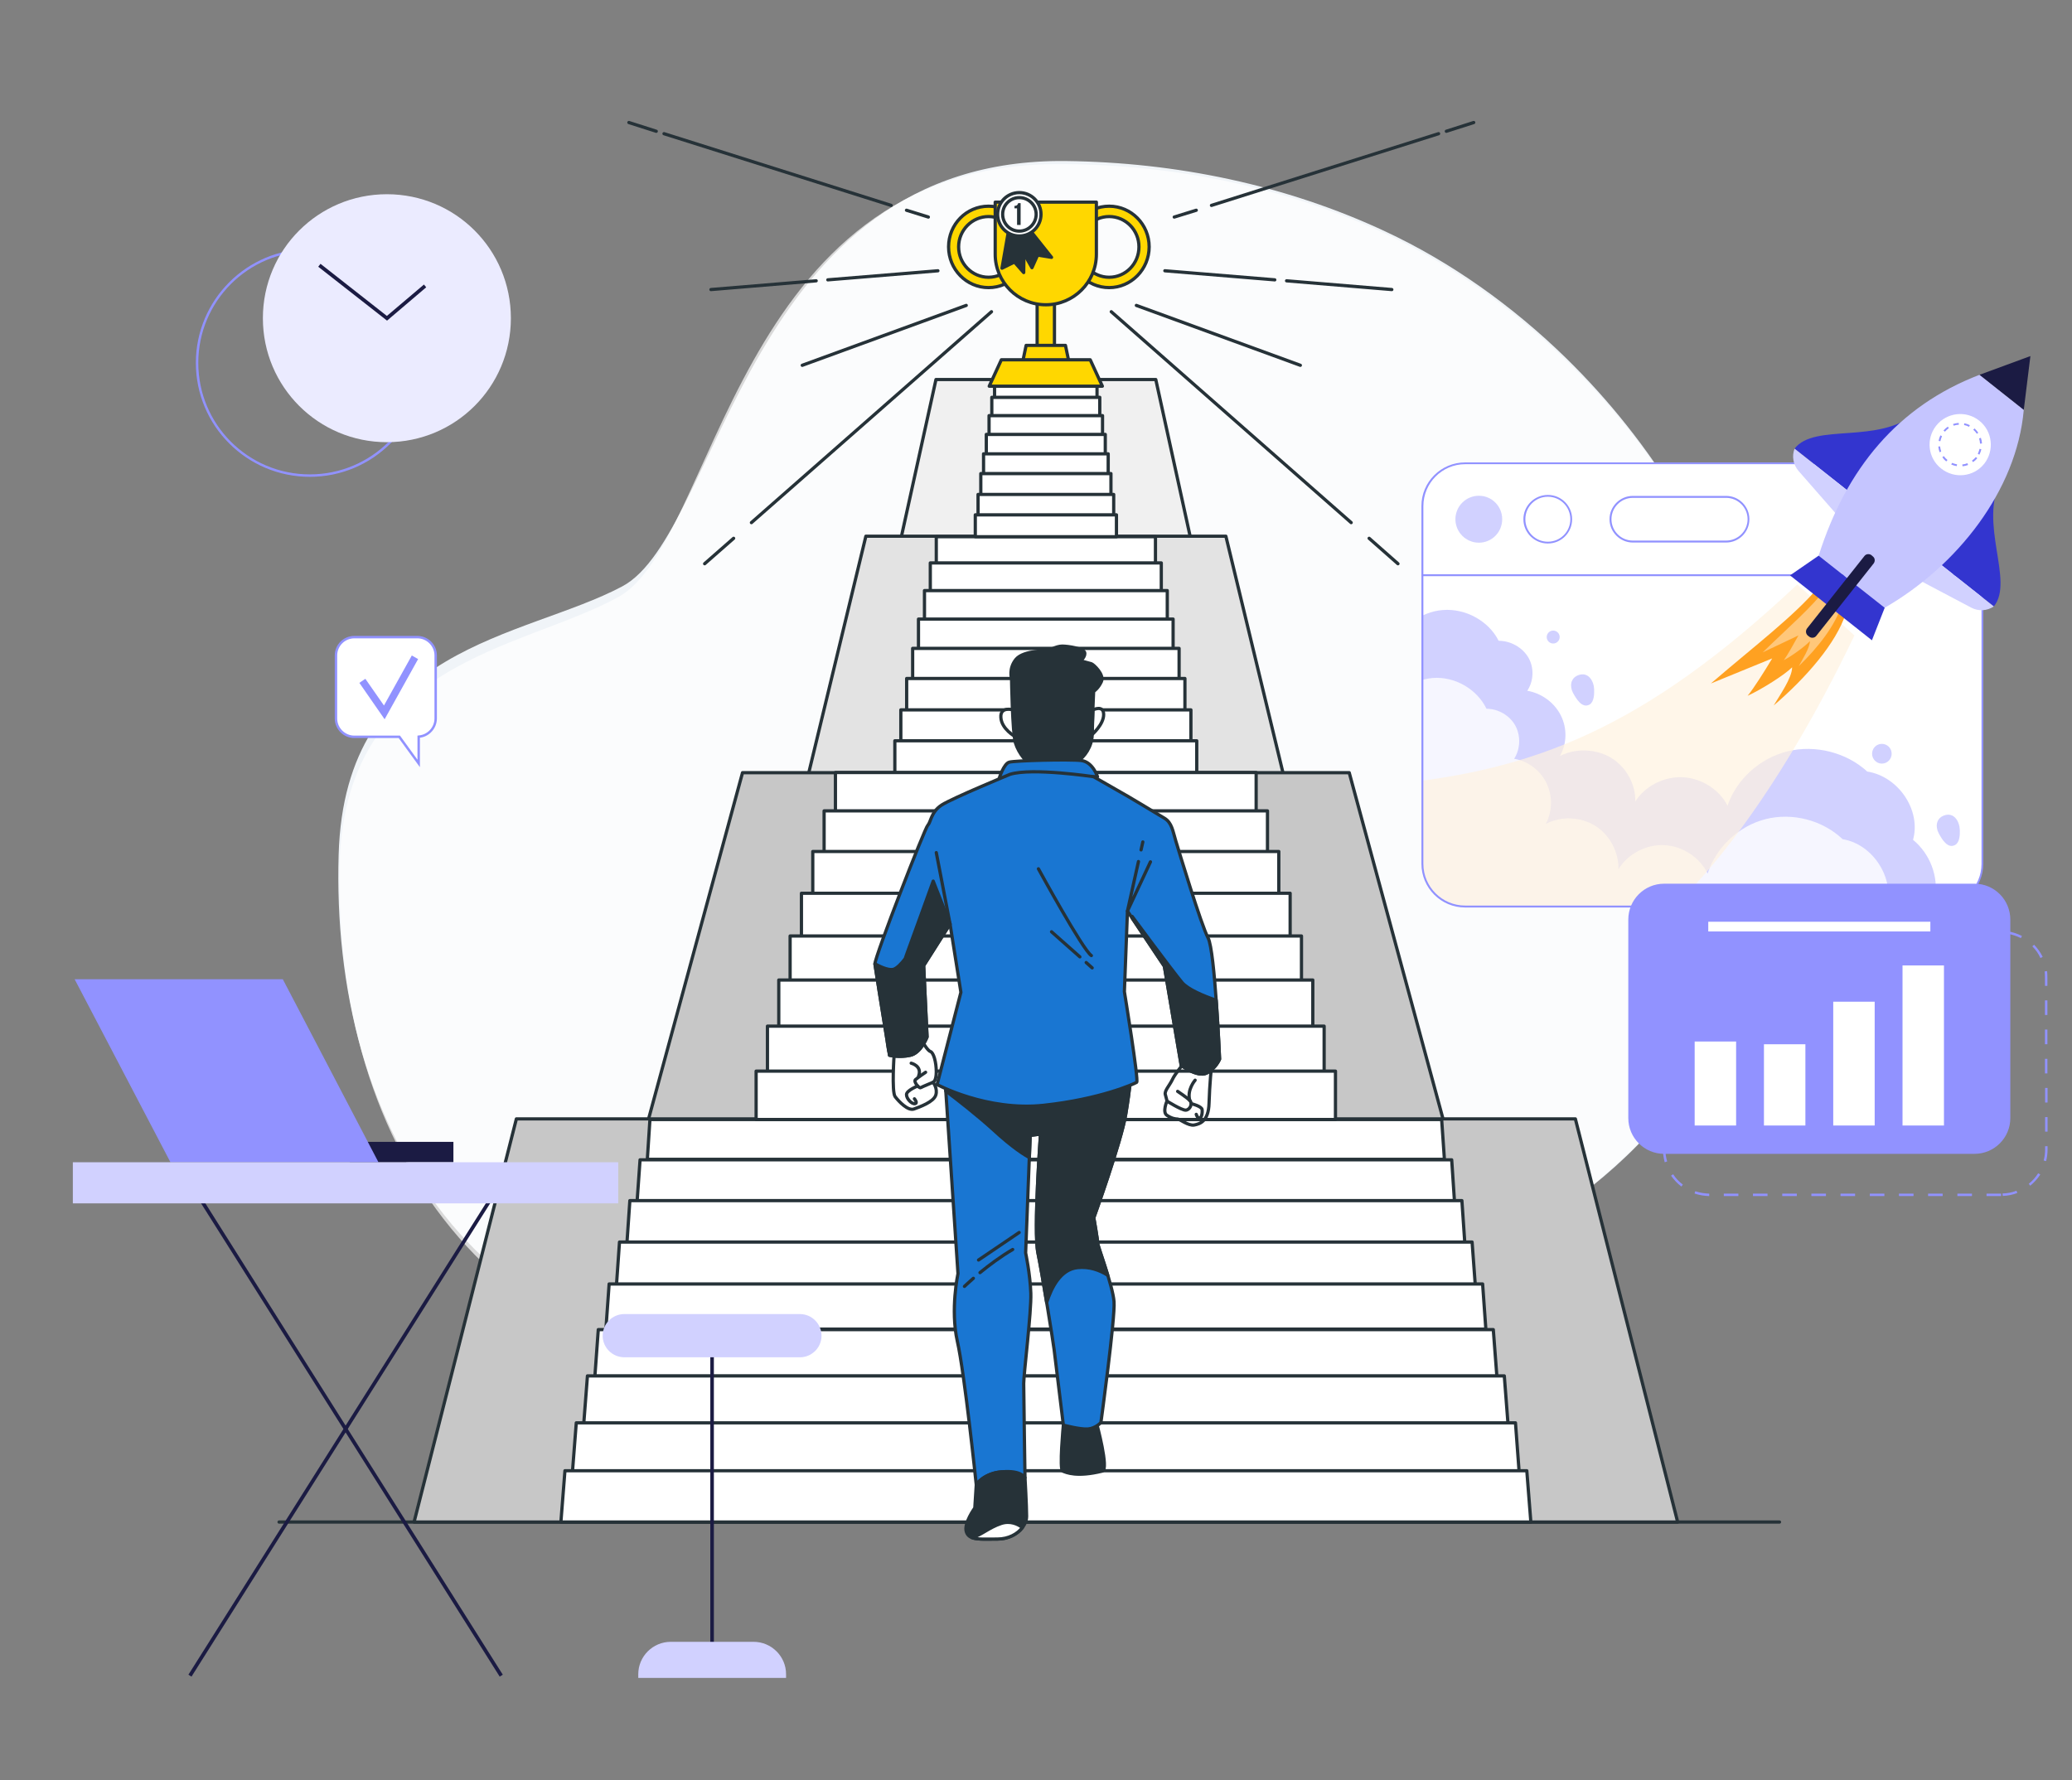 <svg version="1.2" xmlns="http://www.w3.org/2000/svg" viewBox="0 0 1280 1100" width="1280" height="1100"><rect x="0" y="0" width="1280" height="1100" fill="#808080" stroke="none"/><defs><clipPath clipPathUnits="userSpaceOnUse" id="cp1"><path d="m878.7 533.72c0 14.58 11.82 26.4 26.4 26.4h293.17c14.57 0 26.39-11.82 26.39-26.4v-178.37h-345.96z"/></clipPath></defs><style>.a{fill:#f0f4f8}.b{opacity:.7;fill:#fff}.c{fill:none;stroke:#263238;stroke-linecap:round;stroke-linejoin:round;stroke-width:2}.d{fill:#f0f0f0;stroke:#263238;stroke-linecap:round;stroke-linejoin:round;stroke-width:2}.e{fill:#e3e3e3;stroke:#263238;stroke-linecap:round;stroke-linejoin:round;stroke-width:2}.f{fill:#fff;stroke:#263238;stroke-linecap:round;stroke-linejoin:round;stroke-width:2}.g{fill:#c7c7c7;stroke:#263238;stroke-linecap:round;stroke-linejoin:round;stroke-width:2}.h{fill:#263238;stroke:#263238;stroke-linecap:round;stroke-linejoin:round;stroke-width:2}.i{fill:#1976d2;stroke:#263238;stroke-linecap:round;stroke-linejoin:round;stroke-width:2}.j{fill:#ffd700;stroke:#263238;stroke-linecap:round;stroke-linejoin:round;stroke-width:2}.k{fill:#263238}.l{fill:#fff}.m{fill:#d1d1ff}.n{opacity:.7;fill:#fff2e0}.o{fill:#ffa121}.p{opacity:.4;fill:#fff}.q{fill:#9192ff}.r{fill:#3335cf}.s{fill:#1b1b43}.t{fill:#c5c5ff}.u{fill:#ebebff}</style><path class="a" d="m967.5 221.3c-33.2-32.4-71.2-59.4-111.7-78.3-61.5-28.8-129.3-42.7-197.2-43.5-198.2-2.4-213.3 230.4-274.2 262.8-60.9 32.4-171.4 36.2-175.2 165.7-2.4 81.4 16.6 165.2 70.1 228.7 49 58.1 120.9 87.5 191.8 109.3 79.6 24.4 164 48.4 247.7 31.9 85.9-16.9 146.3-84.9 216.9-130.9 44.4-29 84.3-59.4 111.7-105.9 3.3-5.5 6.4-11.2 9.3-16.9 36.7-72.2 43.9-155.5 23.6-233.6-18.1-70.1-59.2-136.8-112.8-189.3z"/><path class="b" d="m962.8 218.1c-33.7-31.9-72.2-58.3-113-76.5-62-27.8-130-40.5-197.9-40.2-198.2 0.9-209.4 234-269.8 267.4-60.4 33.3-170.8 39-172.4 168.5-1 81.5 19.4 165 73.9 227.5 49.9 57.3 122.4 85.6 193.6 106.1 80 23.1 164.8 45.7 248.2 27.8 85.7-18.3 144.9-87.4 214.7-134.5 43.9-29.7 83.3-60.8 109.9-107.7 3.2-5.6 6.2-11.4 9-17.2 35.5-72.7 41.3-156.1 19.8-233.9-19.4-69.7-61.5-135.8-116-187.3z"/><path fill-rule="evenodd" class="c" d="m172.4 940.4h926.9"/><path class="d" d="m714 234.5h-135.8l-21.7 98.6h179.1z"/><path class="e" d="m757.3 331.3h-222.4l-35.5 147.1h293.4z"/><path fill-rule="evenodd" class="f" d="m713.8 331.6v17.8h-135.4v-17.8z"/><path fill-rule="evenodd" class="f" d="m717.4 347.8v18.2h-142.7v-18.2z"/><path fill-rule="evenodd" class="f" d="m721.1 364.9v18.6h-150v-18.6z"/><path fill-rule="evenodd" class="f" d="m724.7 382.5v19h-157.3v-19z"/><path fill-rule="evenodd" class="f" d="m728.4 400.6v19.4h-164.6v-19.4z"/><path fill-rule="evenodd" class="f" d="m732 419.2v19.7h-171.9v-19.7z"/><path fill-rule="evenodd" class="f" d="m735.7 438.6v20.1h-179.2v-20.1z"/><path fill-rule="evenodd" class="f" d="m739.3 457.7v20.4h-186.5v-20.4z"/><path fill-rule="evenodd" class="f" d="m677.7 234.8v11.8h-63.3v-11.8z"/><path fill-rule="evenodd" class="f" d="m679.4 245.5v12h-66.7v-12z"/><path fill-rule="evenodd" class="f" d="m681.1 256.8v12.3h-70.1v-12.3z"/><path fill-rule="evenodd" class="f" d="m682.8 268.4v12.6h-73.5v-12.6z"/><path fill-rule="evenodd" class="f" d="m684.6 280.4v12.8h-77v-12.8z"/><path fill-rule="evenodd" class="f" d="m686.3 292.6v13.1h-80.4v-13.1z"/><path fill-rule="evenodd" class="f" d="m688 305.5v13.3h-83.8v-13.3z"/><path fill-rule="evenodd" class="f" d="m689.7 318.1v13.5h-87.2v-13.5z"/><path class="g" d="m833.5 477.4h-374.8l-59.9 220.8h494.5z"/><path class="g" d="m973.2 691.3h-654.2l-63.2 249.1h780.6z"/><path class="f" d="m892.3 716.3h-492.4l1.6-24.6h489.1z"/><path class="f" d="m898.5 742h-504.9l1.8-25.4h501.4z"/><path class="f" d="m904.9 768h-517.6l1.8-26.2h514z"/><path class="f" d="m911.4 794.4h-530.6l1.9-27h526.7z"/><path class="f" d="m917.9 821.2h-543.6l2-27.9h539.6z"/><path class="f" d="m924.7 850.3h-557.2l2.1-28.8h552.9z"/><path class="f" d="m931.6 879.9h-571l2.3-29.8h566.4z"/><path class="f" d="m938.5 909.9h-584.9l2.4-30.8h580.2z"/><path class="f" d="m945.7 940.4h-599.2l2.5-31.7h594.2z"/><path fill-rule="evenodd" class="f" d="m776 477.3v26.2h-259.9v-26.2z"/><path fill-rule="evenodd" class="f" d="m783 501v26.7h-273.9v-26.7z"/><path fill-rule="evenodd" class="f" d="m790 526.1v27.2h-287.9v-27.2z"/><path fill-rule="evenodd" class="f" d="m797 551.9v27.7h-301.9v-27.7z"/><path fill-rule="evenodd" class="f" d="m804 578.3v28.3h-315.9v-28.3z"/><path fill-rule="evenodd" class="f" d="m811 605.5v28.8h-329.9v-28.8z"/><path fill-rule="evenodd" class="f" d="m818 634v29.4h-343.9v-29.4z"/><path fill-rule="evenodd" class="f" d="m825 661.8v29.9h-357.9v-29.9z"/><path fill-rule="evenodd" class="c" d="m453.2 332.6l-17.9 15.7"/><path fill-rule="evenodd" class="c" d="m612.5 192.6l-148.3 130.3"/><path fill-rule="evenodd" class="c" d="m596.9 188.7l-101.3 37"/><path fill-rule="evenodd" class="c" d="m504.2 173.5l-65 5.4"/><path fill-rule="evenodd" class="c" d="m579.4 167.3l-68 5.6"/><path fill-rule="evenodd" class="c" d="m405.4 81.1l-16.9-5.4"/><path class="f" d="m550.5 126.9l-140.3-44.3"/><path fill-rule="evenodd" class="c" d="m573.5 134.1l-13.5-4.2"/><path fill-rule="evenodd" class="c" d="m845.8 332.6l17.8 15.7"/><path fill-rule="evenodd" class="c" d="m686.5 192.6l148.2 130.3"/><path fill-rule="evenodd" class="c" d="m702 188.7l101.3 37"/><path fill-rule="evenodd" class="c" d="m794.8 173.5l65 5.4"/><path fill-rule="evenodd" class="c" d="m719.6 167.3l67.9 5.6"/><path class="f" d="m893.5 81.1l16.9-5.4"/><path fill-rule="evenodd" class="c" d="m748.4 126.9l140.3-44.3"/><path class="f" d="m725.4 134.1l13.6-4.2"/><path class="f" d="m625.8 438.6c0 0-8-2.4-7.5 4.7 0.4 7.2 9 11.9 9 11.9z"/><path class="f" d="m675.2 438.6c0 0 6.6-3.3 6.6 2.9 0 6.1-7.1 12.3-7.1 12.3z"/><path class="h" d="m624.9 419.2c0 0 0.5 33.6 2.4 39.8 1.9 6.2 7.6 14.2 12.8 14.2 5.2 0 22.7-1.4 26.1-3.3 3.3-1.9 8.5-8.5 8.5-16.1 0-7.6 0.9-26.6 0.9-26.6 0 0 2.9-1.9 4.8-6.1 1.9-4.3-4.8-10.5-6.2-11-1.4-0.4-6.6-1.8-6.6-1.8 0 0 3.3-2.9 2.4-5.3-1-2.3-10-3.8-13.8-3.8-3.8 0-8.5 2.9-8.5 2.9 0 0-15.2-0.5-20 5.2-4.7 5.7-2.8 11.9-2.8 11.9z"/><path class="i" d="m678 479.9l-60.7 0.9c0 0 2.8-9 6.2-9.9 3.3-1 37.4-1.9 44.6-1 7.1 1 9.9 10 9.9 10z"/><path class="h" d="m656.9 880.5c0 0-2.6 27.5-0.4 28.4 2.2 0.9 8.7 3.9 24.5 0 4.2-1-3.5-29.3-3.5-29.3 0 0-10.2 6.1-20.6 0.9z"/><path class="i" d="m583.8 666.9l8 120c0 0-4.8 22.1-0.4 41.8 4.5 19.6 11.7 88.7 11.7 88.7 0 0 3.6-6.8 15.6-8 12.1-1.2 14.5 3.6 14.5 3.6 0 0-0.8-52.2-0.8-58.2 0-6 4.8-44.2 4.4-55.8-0.4-11.7-3.2-24.9-3.2-24.9l2.8-72.6 6.4-0.8c0 0-4.4 59.8-1.6 73.4 2.8 13.6 9.6 56.2 10 59.8 0.4 3.6 5.7 46.6 5.7 46.6 0 0 10.4 2.8 15.2 2.4 4.8-0.4 8-4 8-4 0 0 8.9-64.7 8.1-74.7-0.8-10-10.1-34.1-10.1-36.1 0-2-2.4-15.7-2.4-15.7 0 0 16.9-46.9 19.7-63.8 2.8-16.8 3.2-24.5 3.2-24.5 0 0-47.8 7.7-71.4 7.7-23.7 0-43.4-4.9-43.4-4.9z"/><path fill-rule="evenodd" class="c" d="m605.4 786.3c5.5-4.5 12.8-10 20.2-14.3"/><path fill-rule="evenodd" class="c" d="m595.8 794.8c0 0 2.1-2 5.5-5"/><path fill-rule="evenodd" class="c" d="m604.5 778.5l25.1-17"/><path class="h" d="m698.6 664.1c0 0-47.8 7.7-71.4 7.7-23.7 0-43.4-4.9-43.4-4.9l0.5 7.2c6.9 5.2 19.3 14.8 29.5 24.1 11.9 11 19.5 15.6 22.1 17l0.5-13.7 6.4-0.8c0 0-4.4 59.8-1.6 73.4 1.3 6.3 3.5 18.7 5.4 30.6 3-9.3 8.6-20.4 19-21.5 7.4-0.8 13.8 1.6 18.7 4.7-2.8-9.4-6.2-18.6-6.2-19.8 0-2-2.4-15.7-2.4-15.7 0 0 16.9-46.9 19.7-63.8 2.8-16.8 3.2-24.5 3.2-24.5z"/><path class="f" d="m569.8 643.4c0 0 3 5.6 5 6.3 1.9 0.6 3.6 6.5 3.6 12.5 0 5.9-2 6.5-2 6.5 0 0 3 3.7 1.7 7.9-1.4 4.3-9.9 7.3-13.5 8.6-3.7 1.3-9.3-4.6-11.6-7.6-2.3-2.9-0.6-26.6-0.6-26.6 0 0 16.1-4.3 17.4-7.6z"/><path fill-rule="evenodd" class="c" d="m576.4 668.7c0 0-6.6 2.7-7.6 3.3-0.9 0.7-4.6-3.6-3.3-4.9 1.4-1.3 6.3-4.6 6.3-4.6"/><path fill-rule="evenodd" class="c" d="m562.9 656.9c0 0 6.9 1.6 4.6 7.9"/><path fill-rule="evenodd" class="c" d="m566.9 671c0 0-6.9 2.7-6.9 5.3 0 2.6 3.2 5.9 5.2 5.6 2-0.3-0.3-3-0.3-3"/><path class="c" d="m731.4 656.9c0 0-5.6 6.6-7.2 10.2-1.7 3.6-5 6.9-4.3 9.2 0.7 2.3 1 4 1 4 0 0-3 6.9 0 8.8 2.9 2 5.3 2.3 6.6 2.3 1.3 0 6.6 4.3 10.2 3.7 3.6-0.7 8.9-2.3 9.2-13.5 0.3-11.2 1.6-24 1.6-24 0 0-11.8-0.7-17.1-0.7z"/><path fill-rule="evenodd" class="c" d="m720.9 680.3c0 0 8.9 5.6 11.5 5.6 2.6 0 4.6-4 2.6-6-1.9-1.9-7.5-5.6-7.5-5.6"/><path fill-rule="evenodd" class="c" d="m738.3 667.4c0 0-5.2 5.9-3.3 12.5"/><path fill-rule="evenodd" class="c" d="m736 681.9c0 0 6.3 1.6 6.6 3.6 0.3 2-0.3 5.3-1.6 5.3-1.4 0-2-2.3-2-2.3"/><path class="i" d="m753.4 654.4c0 0-2.3 5.7-8 8.6-5.7 2.8-15.7-4.8-15.7-4.8l-10.4-61.2-22.8-34.1-1.9 49.8c0 0 9 55 7.6 56-1.4 0.9-22.3 10.4-57.4 14.2-35.1 3.8-65.9-12.8-65.9-12.8l14.7-57-6.7-42.2-16.3 25.7 2.1 44.1c0 0-3.8 9.9-10.4 11.3-6.7 1.5-12.8 0-12.8 0q0 0 0-0.1-0.1-0.4-0.3-1.9-0.2-0.6-0.3-1.5-0.2-1.3-0.5-3-0.2-1.3-0.4-2.8-0.3-1.4-0.5-3.1c-2.6-15.9-6.7-41.7-7-44v-0.1c0-4.5 30.8-83.9 32.7-85.7 1.9-1.9 1.9-8.1 8.5-12.4 6.7-4.3 42.3-19 42.3-19 13.7-4.2 51.6 1.5 51.6 1.5 0 0 14.8 8.5 16.6 9.5 1.9 0.9 22.3 13.2 27.1 16.1 4.7 2.8 5.2 8 7.1 14.2 1.9 6.2 15.6 51.7 19.9 59.8 4.3 8 7.1 74.9 7.1 74.9z"/><path class="h" d="m570.6 596.6l2.1 44.1c0 0-3.8 9.9-10.4 11.3-6.7 1.5-12.8 0-12.8 0q0 0 0-0.1-0.1-0.4-0.3-1.9-0.2-0.6-0.3-1.5-0.2-1.3-0.5-3-0.2-1.3-0.4-2.8-0.3-1.4-0.5-3.1c-2.6-15.9-6.7-41.7-7-44v-0.1c2.7 1.5 7.8 4 11.1 3.5 2.4-0.5 5.4-3.8 7.6-6.7 0.5-1.3 0.8-2.3 1-2.9 2.4-6.4 16.3-45 16.3-45l10.4 26.5z"/><path fill-rule="evenodd" class="c" d="m578.4 526.8l8.5 44.1"/><path fill-rule="evenodd" class="c" d="m703.3 532.3l-6.8 30.6 14.2-30.4"/><path fill-rule="evenodd" class="c" d="m706 520.2l-1.1 4.9"/><path fill-rule="evenodd" class="c" d="m641.5 536.8c0 0 27.5 50.3 32.7 53.6"/><path fill-rule="evenodd" class="c" d="m671 594.7l3.7 3.3"/><path fill-rule="evenodd" class="c" d="m649.6 575.7l17.5 15.5"/><path class="h" d="m753.4 654.4c0 0-0.7-18-2.1-36.4-8.2-2.8-17.6-6.8-21.1-11-6.7-8.1-30.8-40.8-30.8-40.8v1l19.9 29.8 10.4 61.2c0 0 10 7.6 15.7 4.8 5.7-2.9 8-8.6 8-8.6z"/><path class="h" d="m603.1 917.4l-0.9 14.3c0 0-7 9.6-5.2 14.8 1.7 5.3 8.7 4.4 19.2 4.4 10.5 0 18-7.4 18-14 0-6.6-1-23.9-1-23.9 0 0-4.5-4.1-14.5-3.6-9.9 0.4-15.6 8-15.6 8z"/><path class="f" d="m631.6 943.8c-2.7-2.1-7.5-4.4-13.2-2.5-7.7 2.6-12.3 7.2-18 8.7 3.4 1.3 8.8 0.9 15.8 0.9 6.8 0 12.4-3.1 15.4-7.1z"/><path fill-rule="evenodd" class="j" d="m651.4 175.7v45.6h-10.7v-45.6z"/><path class="j" d="m661.9 231.1h-31.7l3.7-17.7h24.3z"/><path class="j" d="m681 238.6h-69.9l7.5-16.3h54.9z"/><path fill-rule="evenodd" class="j" d="m610.7 177.7c-13.7 0-24.7-11.3-24.7-25.2 0-13.9 11-25.1 24.7-25.1 13.6 0 24.6 11.2 24.6 25.1 0 13.9-11 25.2-24.6 25.2zm18.4-25.2c0-10.3-8.3-18.7-18.4-18.7-10.2 0-18.5 8.4-18.5 18.7 0 10.4 8.3 18.8 18.5 18.8 10.1 0 18.4-8.4 18.4-18.8z"/><path fill-rule="evenodd" class="j" d="m685.2 177.7c-13.7 0-24.7-11.3-24.7-25.2 0-13.9 11-25.1 24.7-25.1 13.6 0 24.7 11.2 24.7 25.1 0 13.9-11.1 25.2-24.7 25.2zm18.4-25.2c0-10.3-8.2-18.7-18.4-18.7-10.2 0-18.4 8.4-18.4 18.7 0 10.4 8.2 18.8 18.4 18.8 10.2 0 18.4-8.4 18.4-18.8z"/><path class="j" d="m646.1 188.3c-17.3 0-31.3-14-31.3-31.2v-32.2h62.5v32.2c0 17.2-14 31.2-31.2 31.2z"/><path class="h" d="m624.3 142.1l13.2 23.3 3.5-7.8 8.6 1.4-17.9-22.5z"/><path class="h" d="m623.6 139.3l-4.6 26.4 7.7-3.8 5.7 6.5 0.4-28.7z"/><path fill-rule="evenodd" class="f" d="m629.7 145.8c-7.4 0-13.4-6-13.4-13.4 0-7.4 6-13.4 13.4-13.4 7.4 0 13.4 6 13.4 13.4 0 7.4-6 13.4-13.4 13.4z"/><path fill-rule="evenodd" class="f" d="m629.7 142.8c-5.7 0-10.3-4.7-10.3-10.4 0-5.7 4.6-10.3 10.3-10.3 5.7 0 10.4 4.6 10.4 10.3 0 5.7-4.7 10.4-10.4 10.4z"/><path class="k" d="m626.7 127.2c1.6 0 2-0.8 2.3-1.7h1.5v13.5h-2.2v-10.3h-1.6z"/><g clip-path="url(#cp1)"><path class="l" d="m878.7 533.7c0 14.6 11.8 26.4 26.4 26.4h293.2c14.5 0 26.4-11.8 26.4-26.4v-178.3h-346z"/><path class="m" d="m860.6 400.8c4-12.9 16.8-22.9 30.8-23.9 14-1.1 28.3 6.8 34.4 19 7.4 0 14.7 4.1 18.4 10.4 3.6 6.3 3.3 14.4-0.7 20.5 8.9 1.5 16.8 7.4 20.7 15.2 4 7.8 3.8 17.5-0.5 25.1 9.7-5 22.2-4.5 31.6 1.1 9.3 5.7 15.2 16.3 14.9 27 6.1-9.6 17.7-15.5 29.3-15 11.5 0.6 22.6 7.5 27.7 17.6 5.5-16.3 20-29.4 37.1-33.6 17.1-4.2 36.4 0.7 49.2 12.5 19.3 3 33.4 23.9 28.3 42.2 10.5 8.6 15.8 22.6 13.6 35.7-2.2 13.1-11.8 24.7-24.5 29.7l-332-0.2-28.3-126.6z"/><g style="opacity:.8"><path class="l" d="m855.3 442.9c3.9-13 16.3-22.9 29.8-24 13.5-1.1 27.3 6.8 33.2 19 7.2 0 14.3 4.1 17.8 10.4 3.4 6.2 3.2 14.4-0.7 20.5 8.6 1.5 16.3 7.3 20 15.2 3.8 7.8 3.6 17.4-0.5 25.1 9.4-5 21.4-4.5 30.5 1.1 9 5.6 14.7 16.3 14.4 26.9 5.8-9.5 17.1-15.5 28.3-14.9 11.2 0.5 21.8 7.4 26.8 17.5 5.3-16.3 19.3-29.4 35.8-33.6 16.6-4.2 35.2 0.6 47.6 12.4 18.6 3 32.2 23.9 27.3 42.2 10.1 8.6 15.2 22.6 13.1 35.7-2.1 13.1-11.4 24.8-23.7 29.8h-320.8l-27.2-126.6z"/></g><path class="n" d="m1110.3 361.1c-96 90.3-164.2 114.7-250 123.4l-5.7 91.3 90.1 30.7c78.7-2.2 154.2-116.2 200.9-213.9 0 0-35.3-31.5-35.3-31.5z"/><path class="o" d="m1123.9 362.2c-15.6 18.5-39.2 36.2-67 60.1l37.9-15.5c-4.6 7.7-11.4 18.5-15.2 23.1 8.7-4 22.8-12.9 27.5-17.6 0 6.6-7.9 17.6-11.4 23.6 20.2-17.3 38.6-38.5 44.6-57z"/><path class="p" d="m1128.3 363.2c-9.2 12.2-23.1 24-39.4 39.9l22.1-10.5c-2.8 5.1-6.8 12.2-9 15.3 5.1-2.7 13.3-8.7 16.1-11.8-0.1 4.3-4.8 11.6-6.9 15.5 11.9-11.5 22.8-25.5 26.4-37.7z"/><path class="m" d="m984.8 425.9c0.1 2.9 0 7.7-2.8 9.4-4.8 2.7-8.5-4-10.3-7.3-2.1-4-1.5-9 3.2-10.8 6.2-2.4 9.7 3.4 9.9 8.7z"/><path class="m" d="m1210.7 512.7c0.1 2.8 0 7.7-2.8 9.3-4.8 2.8-8.5-3.9-10.3-7.3-2.1-4-1.5-9 3.2-10.8 6.2-2.4 9.7 3.5 9.9 8.8z"/><path fill-rule="evenodd" class="m" d="m959.5 397.6c-2.2 0-4-1.8-4-4 0-2.2 1.8-4 4-4 2.2 0 4 1.8 4 4 0 2.2-1.8 4-4 4z"/><path fill-rule="evenodd" class="m" d="m1162.5 471.8c-3.3 0-6-2.8-6-6.1 0-3.4 2.7-6.1 6-6.1 3.4 0 6.1 2.7 6.1 6.1 0 3.3-2.7 6.1-6.1 6.1z"/></g><path fill-rule="evenodd" class="q" d="m1198.3 560.7h-293.2c-14.9 0-27-12.1-27-27v-178.9h347.1v178.9c0 14.9-12.1 27-26.9 27zm-319-204.8v177.8c0 14.3 11.6 25.8 25.8 25.8h293.2c14.2 0 25.8-11.5 25.8-25.8v-177.8z"/><path class="l" d="m1198.3 286.2h-293.2c-14.6 0-26.4 11.9-26.4 26.4v42.8h346v-42.8c0-14.5-11.9-26.4-26.4-26.4z"/><path fill-rule="evenodd" class="q" d="m1225.2 355.9h-347.1v-43.3c0-14.8 12.1-26.9 27-26.9h293.2c14.8 0 26.9 12.1 26.9 26.9zm-345.9-1.1h344.8v-42.1c0-14.3-11.6-25.9-25.8-25.9h-293.2c-14.2 0-25.8 11.6-25.8 25.9z"/><path fill-rule="evenodd" class="m" d="m913.6 335.3c-8 0-14.5-6.5-14.5-14.5 0-8 6.5-14.5 14.5-14.5 8 0 14.4 6.5 14.4 14.5 0 8-6.4 14.5-14.4 14.5z"/><path fill-rule="evenodd" class="l" d="m956.2 335.3c-8 0-14.5-6.5-14.5-14.5 0-8 6.5-14.5 14.5-14.5 8 0 14.4 6.5 14.4 14.5 0 8-6.4 14.5-14.4 14.5z"/><path fill-rule="evenodd" class="q" d="m956.2 335.8c-8.3 0-15.1-6.7-15.1-15 0-8.3 6.8-15 15.1-15 8.3 0 15 6.7 15 15 0 8.3-6.7 15-15 15zm13.9-15c0-7.7-6.2-13.9-13.9-13.9-7.7 0-13.9 6.2-13.9 13.9 0 7.7 6.2 13.9 13.9 13.9 7.7 0 13.9-6.2 13.9-13.9z"/><path class="l" d="m1066.3 334.6h-57.6c-7.6 0-13.8-6.2-13.8-13.8 0-7.6 6.2-13.8 13.8-13.8h57.6c7.7 0 13.8 6.2 13.8 13.8 0 7.6-6.1 13.8-13.8 13.8z"/><path fill-rule="evenodd" class="q" d="m1066.3 335.2h-57.6c-7.9 0-14.4-6.5-14.4-14.4 0-7.9 6.5-14.4 14.4-14.4h57.6c8 0 14.4 6.5 14.4 14.4 0 7.9-6.4 14.4-14.4 14.4zm-57.6-27.6c-7.3 0-13.2 5.9-13.2 13.2 0 7.3 5.9 13.2 13.2 13.2h57.6c7.3 0 13.3-5.9 13.3-13.2 0-7.3-6-13.2-13.3-13.2z"/><path class="r" d="m1183.9 254.8c-23.1 20.2-62.9 6.2-75.3 22.4l35.4 28z"/><path class="m" d="m1108.6 277.2c-1.8 4.7-0.8 10 2.5 13.8l25.1 28.7 7.8-14.5z"/><path class="r" d="m1236.3 296.2c-14.4 27.2 8.3 62.7-4.6 78.5l-35.4-28z"/><path class="m" d="m1231.7 374.7c-4.2 2.8-9.5 3.1-14 0.7l-33.7-17.8 12.3-10.9z"/><path class="s" d="m1254.3 220l-31.5 11.6 27.4 21.7z"/><path class="t" d="m1250.2 253.3c-4.4 49.9-41.2 96.4-85.9 122.2l-40.8-32.2c17.1-53.9 49-92.4 99.3-111.7z"/><path class="r" d="m1123.5 343.3l-17.7 12.2 50.6 40.1 7.9-20.1z"/><path class="l" d="m1225.8 286.5c-6.5 8.2-18.4 9.5-26.6 3-8.2-6.4-9.6-18.3-3.1-26.5 6.5-8.2 18.4-9.6 26.6-3.1 8.2 6.5 9.5 18.4 3.1 26.6z"/><path class="q" d="m1212.4 288.1l-0.2-1.1q1.7-0.2 3.2-0.8l0.4 1.1q-1.7 0.6-3.4 0.8zm-3.6-0.1q-1.8-0.3-3.4-1l0.5-1q1.5 0.6 3.1 0.9zm10.1-2.5l-0.7-0.9q1.4-1 2.4-2.2l0.9 0.7q-1.1 1.4-2.6 2.4zm-16.6-0.4q-1.4-1.1-2.4-2.6l0.9-0.7q1 1.4 2.3 2.4zm20.5-4.2l-1-0.5q0.7-1.5 1.1-3.1l1.1 0.3q-0.4 1.7-1.2 3.3zm-24.6-1.5q-0.6-1.7-0.8-3.5l1.1-0.1q0.2 1.6 0.7 3.2zm25-5.3q-0.1-1.6-0.6-3.2l1.1-0.4q0.6 1.7 0.7 3.5zm-24.5-1.5l-1.1-0.2q0.3-1.8 1.1-3.4l1 0.5q-0.7 1.5-1 3.1zm22.5-4.6q-0.9-1.4-2.2-2.5l0.8-0.8q1.3 1.2 2.3 2.7zm-19.7-1.3l-0.9-0.7q1.2-1.4 2.7-2.4l0.6 0.9q-1.3 1-2.4 2.2zm14.9-3q-1.5-0.8-3.1-1.1l0.2-1.1q1.8 0.4 3.4 1.2zm-9.5-0.7l-0.4-1q1.7-0.6 3.5-0.7l0.1 1.1q-1.7 0.1-3.2 0.6z"/><path class="s" d="m1117.7 393.4l-0.9-0.7c-1.3-1.1-1.5-3-0.5-4.4l35.5-44.8c1-1.3 3-1.5 4.3-0.5l0.9 0.8c1.3 1 1.5 2.9 0.5 4.3l-35.5 44.8c-1 1.3-3 1.5-4.3 0.5z"/><path class="q" d="m1236.2 737.5v1.5h-9v-1.5zm-18 0v1.5h-9v-1.5zm-18.1 0v1.5h-9v-1.5zm-18 0v1.5h-9v-1.5zm-18 0v1.5h-9v-1.5zm-18.1 0v1.5h-9v-1.5zm-18 0v1.5h-9v-1.5zm-18 0v1.5h-9v-1.5zm-18.1 0v1.5h-9v-1.5zm-18 0v1.5h-9v-1.5zm-18 1.5c-3.2-0.1-6.2-0.6-9.1-1.6l0.5-1.4c2.7 0.9 5.6 1.4 8.6 1.5zm181.3-0.1l-0.1-1.5c3-0.1 5.9-0.6 8.6-1.7l0.5 1.4c-2.9 1.1-5.9 1.7-9 1.8zm-198.5-5.8c-2.5-1.9-4.6-4.2-6.4-6.7l1.3-0.9c1.6 2.5 3.6 4.6 6 6.4zm215.5-0.5l-0.9-1.2c2.3-1.8 4.2-4 5.8-6.5l1.3 0.8c-1.7 2.6-3.8 4.9-6.2 6.9zm-225.8-14.5c-0.7-2.6-1.1-5.3-1.1-7.9v-1.3h1.5v1.3c0 2.5 0.4 5 1.1 7.4zm235.6-0.7l-1.5-0.4q0.9-3.3 0.9-6.7v-2.1h1.5v2.1c0 2.4-0.3 4.7-0.9 7.1zm-235.2-26.4v9h-1.5v-9zm236.1-0.8v9h-1.5v-9zm-236.1-17.2v9h-1.5v-9zm236.1-0.8v9h-1.5v-9zm-236.1-17.2v9h-1.5v-9zm236-0.8v9h-1.5v-9zm-236-17.3v9.1h-1.5v-9.1zm236-0.8v9.1h-1.5v-9.1zm-236-17.2v9h-1.5v-9zm236-0.8v9h-1.5v-9zm-236-8.2h-1.5v-6q0-1.5 0.1-3.1l1.5 0.2q-0.1 1.4-0.1 2.9zm236-0.8h-1.5v-5.2q0-1.9-0.2-3.7l1.5-0.2q0.2 1.9 0.2 3.9zm-233.6-16.5l-1.3-0.7c1.2-2.8 3-5.4 5.1-7.6l1.1 1c-2 2.1-3.7 4.6-4.9 7.3zm229.3-0.7c-1.2-2.7-2.9-5.1-5-7.2l1.1-1c2.1 2.2 3.9 4.7 5.3 7.5zm-217.6-11.9l-0.7-1.3c2.7-1.5 5.6-2.6 8.7-3.1l0.2 1.5c-2.8 0.5-5.6 1.5-8.2 2.9zm205.5-0.4c-2.6-1.3-5.4-2.2-8.3-2.7l0.2-1.5c3.1 0.5 6 1.5 8.8 2.9zm-17.2-4.5v1.5h-9v-1.5zm-18 0v1.5h-9.1v-1.5zm-18 0v1.5h-9v-1.5zm-18 0v1.5h-9v-1.5zm-18 0v1.5h-9.1v-1.5zm-18 0v1.5h-9v-1.5zm-18 0v1.5h-9v-1.5zm-18 0v1.5h-9.1v-1.5zm-18 0v1.5h-9v-1.5zm-18 0v1.5h-9v-1.5z"/><path class="q" d="m1219.8 712.9h-191.8c-12.2 0-22.1-9.9-22.1-22.1v-122.6c0-12.3 9.9-22.2 22.1-22.2h191.8c12.2 0 22.1 9.9 22.1 22.2v122.6c0 12.2-9.9 22.1-22.1 22.1z"/><path fill-rule="evenodd" class="l" d="m1072.5 643.5v51.9h-25.6v-51.9z"/><path fill-rule="evenodd" class="l" d="m1115.3 645.2v50.2h-25.6v-50.2z"/><path fill-rule="evenodd" class="l" d="m1158.1 618.9v76.5h-25.6v-76.5z"/><path fill-rule="evenodd" class="l" d="m1200.9 596.5v98.9h-25.6v-98.9z"/><path fill-rule="evenodd" class="l" d="m1192.5 569.5v6h-137.2v-6z"/><path fill-rule="evenodd" class="s" d="m280.1 705.5v12.6h-64v-12.6z"/><path class="q" d="m105.3 718.1h128.5l-59.1-113.1h-128.6z"/><path fill-rule="evenodd" class="s" d="m441 830v194h-2.2v-194z"/><path class="m" d="m385.7 838.6h108.5c7.3 0 13.3-6 13.3-13.3 0-7.4-6-13.4-13.3-13.4h-108.5c-7.4 0-13.4 6-13.4 13.4 0 7.3 6 13.3 13.4 13.3z"/><path class="m" d="m394.3 1036.7h91.3v-2.3c0-11-9-20-20.1-20h-51.1c-11.1 0-20.1 9-20.1 20z"/><path class="s" d="m118.3 1035.9l192.3-304.8-1.9-1.2-192.3 304.8z"/><path class="s" d="m308.7 1035.9l1.9-1.2-192.3-304.8-1.9 1.2z"/><path fill-rule="evenodd" class="m" d="m381.9 718.1v25.4h-336.9v-25.4z"/><path fill-rule="evenodd" class="q" d="m191.4 294.6c-38.9 0-70.4-31.5-70.4-70.4 0-38.9 31.5-70.4 70.4-70.4 39 0 70.4 31.5 70.4 70.4 0 38.9-31.4 70.4-70.4 70.4zm68.9-70.4c0-38.1-30.8-68.9-68.9-68.9-38.1 0-68.9 30.8-68.9 68.9 0 38.1 30.8 68.9 68.9 68.9 38.1 0 68.9-30.8 68.9-68.9z"/><path fill-rule="evenodd" class="u" d="m239 273.2c-42.3 0-76.6-34.2-76.6-76.6 0-42.4 34.3-76.6 76.6-76.6 42.4 0 76.6 34.2 76.6 76.6 0 42.4-34.2 76.6-76.6 76.6z"/><path class="s" d="m239.1 198.1l-42.5-33.3 1.4-1.8 41 32.2 22.9-19.4 1.4 1.7z"/><path class="l" d="m257.8 393.6h-38.9c-6.3 0-11.3 5.1-11.3 11.4v38.9c0 6.2 5 11.3 11.3 11.3h27.8l11.9 16.5v-16.5c5.9-0.5 10.5-5.3 10.5-11.3v-38.9c0-6.3-5-11.4-11.3-11.4z"/><path fill-rule="evenodd" class="q" d="m259.4 474l-13.1-18h-27.4c-6.7 0-12.1-5.5-12.1-12.1v-38.9c0-6.7 5.4-12.1 12.1-12.1h38.9c6.7 0 12.1 5.4 12.1 12.1v38.9c0 6-4.6 11.2-10.5 11.9zm-40.5-79.6c-5.8 0-10.6 4.7-10.6 10.6v38.9c0 5.8 4.8 10.6 10.6 10.6h28.2l10.8 14.9v-14.9l0.7-0.1c5.5-0.4 9.8-5 9.8-10.5v-38.9c0-5.9-4.8-10.6-10.6-10.6z"/><path class="q" d="m237.6 444.4l-15.6-22.5 3.7-2.5 11.5 16.5 17.2-30.9 3.9 2.2z"/></svg>